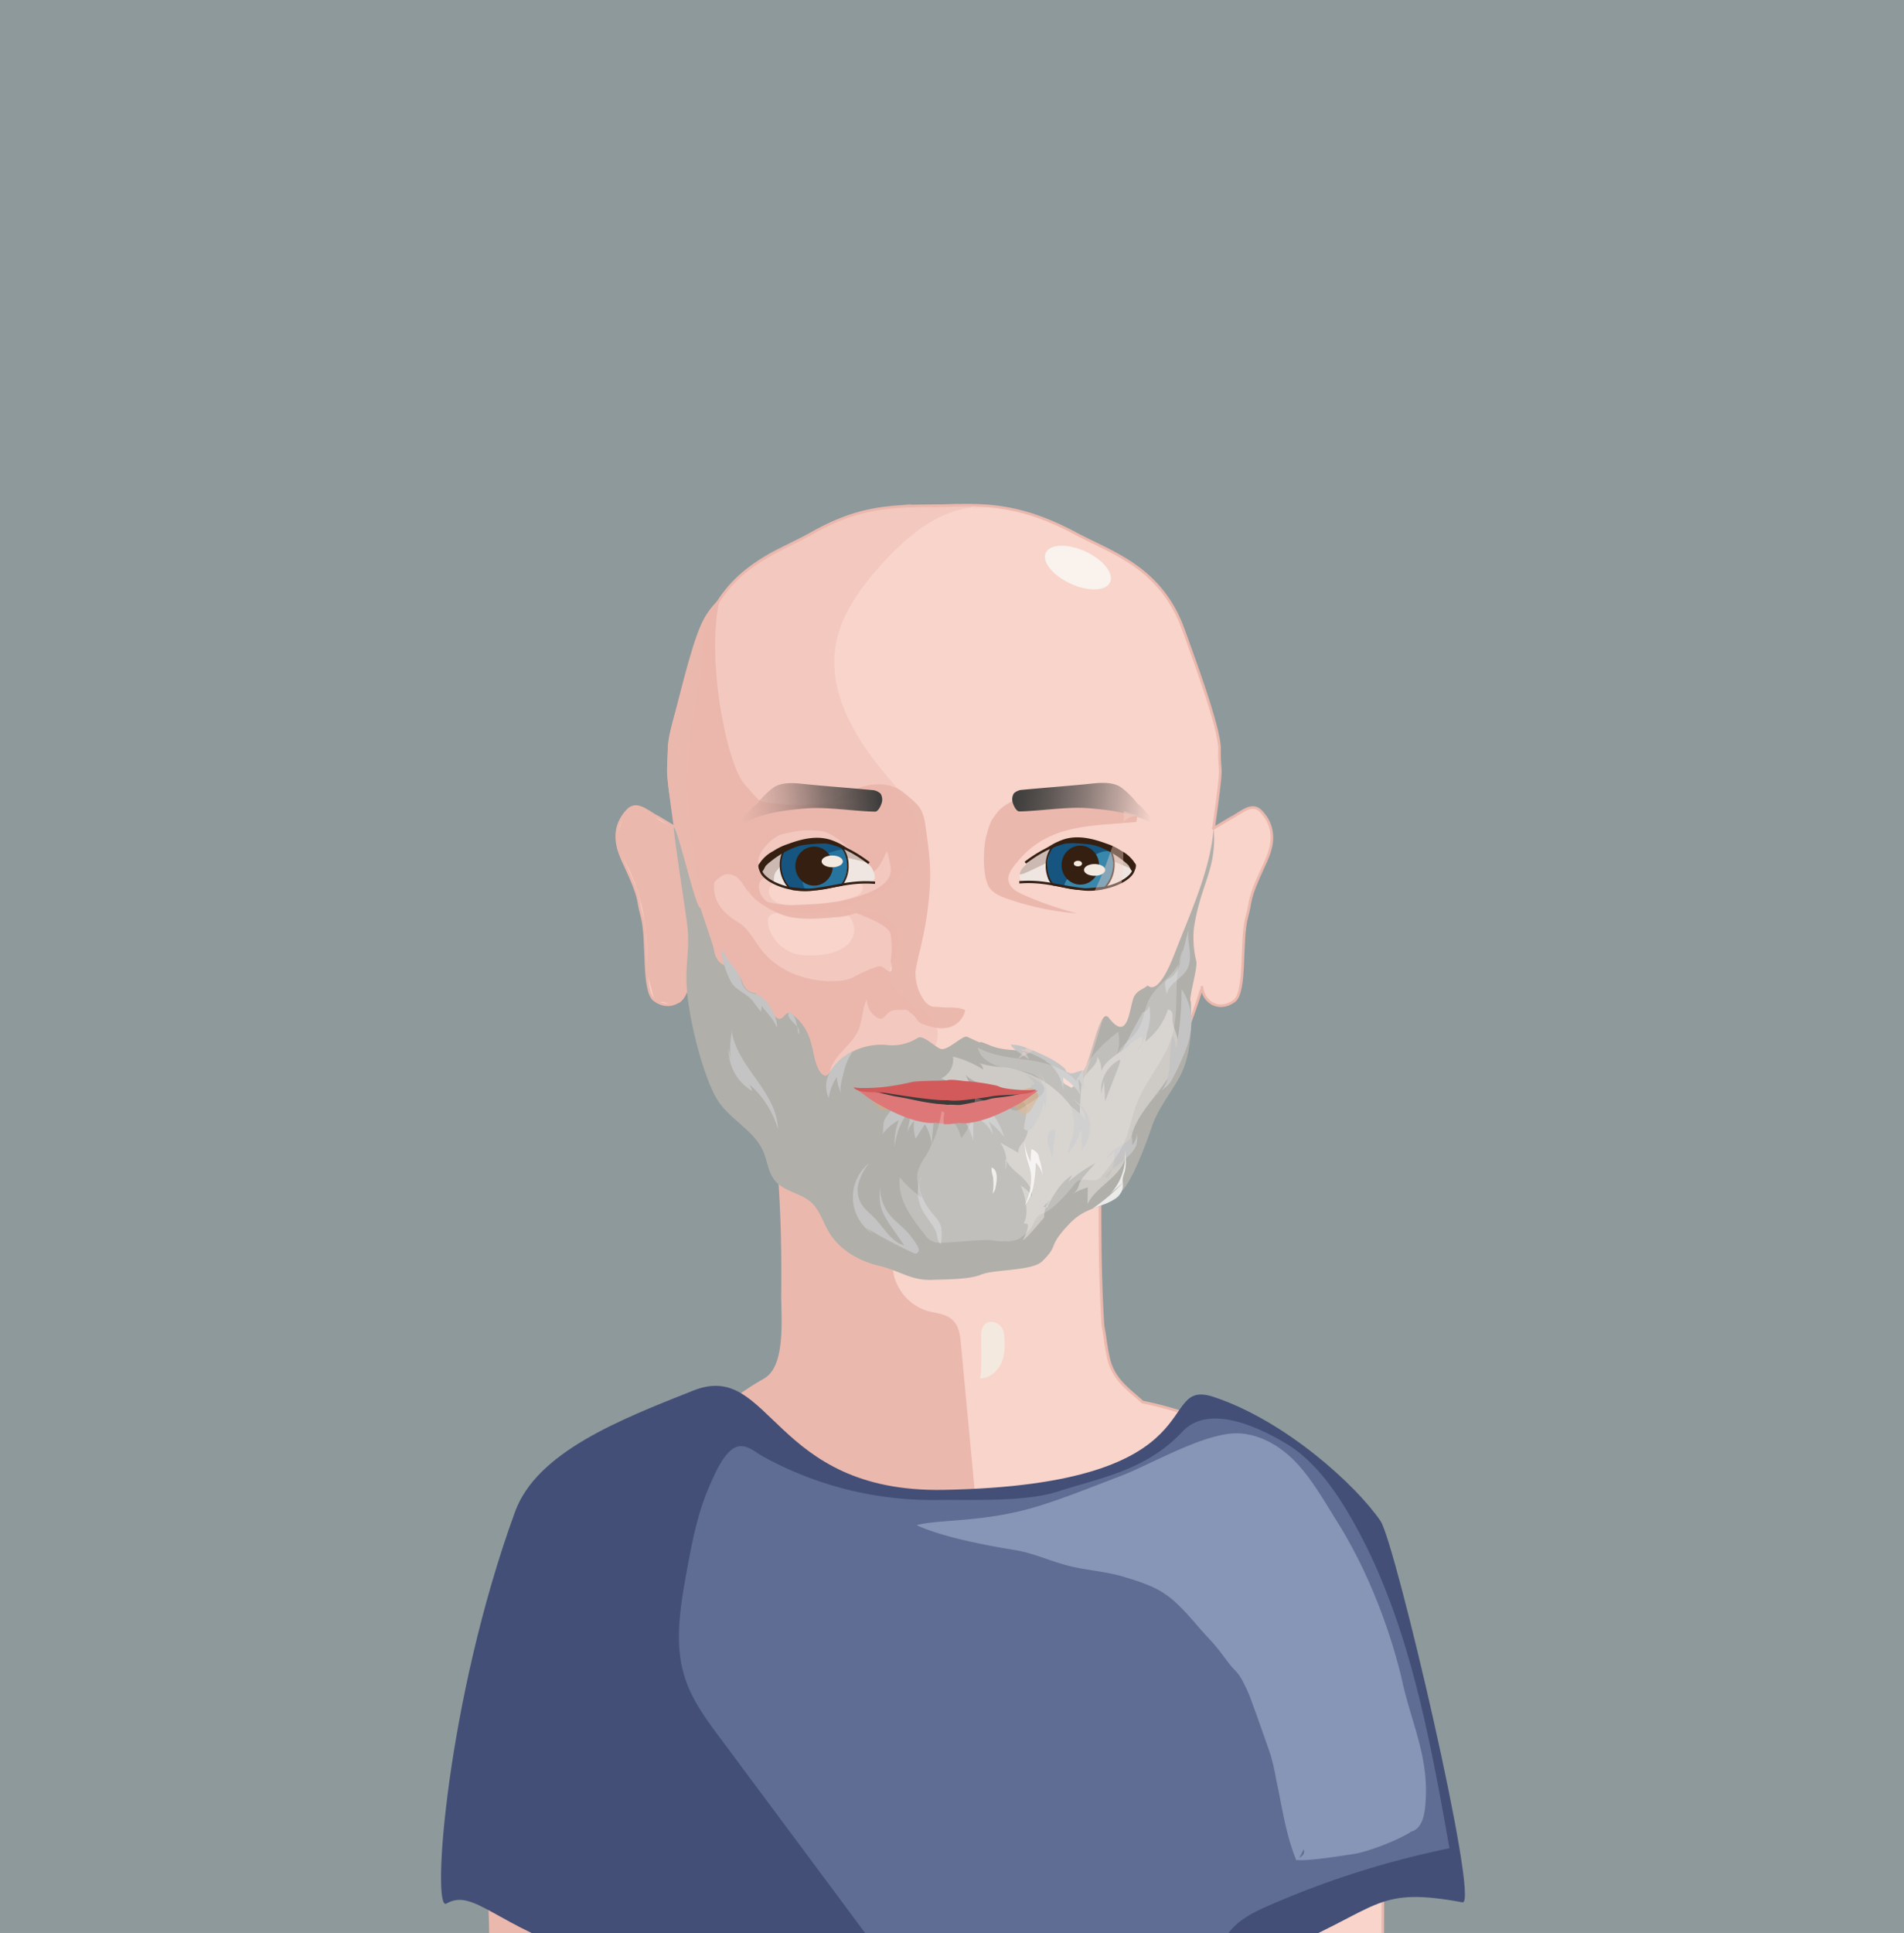 <svg xmlns="http://www.w3.org/2000/svg" xmlns:xlink="http://www.w3.org/1999/xlink" viewBox="0 0 575.43 583.94"><defs><style>.cls-1{fill:#8e999b;}.cls-2,.cls-31,.cls-5,.cls-7{fill:#f8d4cb;}.cls-2,.cls-4,.cls-5{stroke:#ebb8ad;}.cls-12,.cls-13,.cls-2,.cls-4,.cls-5{stroke-miterlimit:10;}.cls-2{stroke-width:0.82px;}.cls-3,.cls-4,.cls-6{fill:#ebb8ad;}.cls-4{stroke-width:0.92px;}.cls-5{stroke-width:0.79px;}.cls-31,.cls-6{opacity:0.4;}.cls-8{fill:#efe6e1;}.cls-9{fill:#ccbab2;}.cls-10{fill:#27749f;}.cls-11{fill:#155580;}.cls-12,.cls-13,.cls-30{fill:none;}.cls-12,.cls-13{stroke:#331f13;}.cls-12{stroke-width:0.72px;}.cls-13{stroke-width:0.48px;}.cls-14{fill:#341f11;}.cls-15{fill:#3987aa;}.cls-16{fill:#f4e9df;}.cls-17{fill:url(#Sfumatura_senza_nome_25);}.cls-18{fill:#b0afaa;}.cls-19{fill:#c4c4c4;}.cls-20{fill:#e2dcd7;opacity:0.61;}.cls-21{fill:#d3aa84;opacity:0.7;}.cls-22{fill:#3f3a3a;}.cls-23{fill:#de7878;}.cls-24{fill:#d25a5b;}.cls-25{fill:#f9f2ed;}.cls-26{fill:#eaa7a7;}.cls-27,.cls-28{fill:#fff;}.cls-27{opacity:0.2;}.cls-28{opacity:0.75;}.cls-29{fill:url(#Sfumatura_senza_nome_24);}.cls-32{fill:#434f77;}.cls-33{fill:#5f6d94;}.cls-34{fill:#8795b7;}</style><linearGradient id="Sfumatura_senza_nome_25" x1="144.81" y1="231.06" x2="188.72" y2="231.06" gradientTransform="matrix(-0.99, -0.13, -0.13, 0.99, 522.27, 33.23)" gradientUnits="userSpaceOnUse"><stop offset="0.01" stop-color="#f8d4cb"/><stop offset="0.22" stop-color="#c4aaa3"/><stop offset="0.48" stop-color="#8a7b77"/><stop offset="0.71" stop-color="#605956"/><stop offset="0.89" stop-color="#464442"/><stop offset="0.99" stop-color="#3c3c3b"/></linearGradient><linearGradient id="Sfumatura_senza_nome_24" x1="222.81" y1="244.49" x2="266.37" y2="239" gradientUnits="userSpaceOnUse"><stop offset="0.01" stop-color="#ebb8ad" stop-opacity="0.4"/><stop offset="0.61" stop-color="#6d5f5b" stop-opacity="0.83"/><stop offset="0.99" stop-color="#3c3c3b"/></linearGradient></defs><g id="Livello_5" data-name="Livello 5"><rect class="cls-1" x="-20.37" y="-1.33" width="613.59" height="603.9"/></g><g id="Livello_1" data-name="Livello 1"><path class="cls-2" d="M278.35,593.45c41.4,5.51,94.17,10.53,135.23,15.38,7,.81,2.65-48.35,5.43-55.63-2.52-46.3-20.92-67.59-31.36-101.56-2.09-7.28-12.66-10.55-18.92-13.79-9.74-5.66-1.24-5.38-11-11a104.29,104.29,0,0,0-12.46-3.3c-3.48-3.24-7.3-5.7-9.39-10.55-1.39-3.24-1.82-9.07-2.52-12.31-1.39-21-.69-41-1-61.87.15,0,.53,15,0,0-18.65.08-37-.09-55.64,0"/><path class="cls-2" d="M290.5,591.62c-41.4,5.51-78.82,5.11-119.89,10-7,.81-2.26-42-5-49.23,2.52-46.29,5.19-68.58,15.63-102.55,2.09-7.28,6.09-9,12.35-12.27,9.75-5.66,7.81-6.9,17.55-12.56a104.29,104.29,0,0,1,12.46-3.3c3.48-3.24,10.51-3.94,12.6-8.79,1.39-3.24,1-20.21,1.68-23.44-.07-20.59-1.68-31.61-1.35-52.5-.16,0-.53,15,0,0,18.65.08,37-.09,55.64,0"/><path class="cls-3" d="M153.86,613.59c-8.79-11.8-4.49-30-7-43.7-1.13-6.13-11.55-8.15-6.8-12.9,5.35-5.35,15-5.92,23.17-4.67,18.37,2.82,34.91,13,43.56,26.83,4.64,7.42,7,16.47,3,24.13C204.71,613,191,617.52,178.42,618a75.81,75.81,0,0,1-41.66-10.38"/><path class="cls-3" d="M393.23,575.73c2.93-2.9,6.45-5.4,8.2-9.16,2.54-5.48.33-12.48-4.3-16.3s-11.12-4.77-17-3.56S369,551,364.2,554.63c-4.16,3.12-8.25,7-9.47,12.07-1.09,4.52.26,9.23,1.67,13.65,2.35,7.39,5.11,15,10.71,20.28,5.4,5.09,14.56,7.43,20.84,2.61C375.43,600.89,388.62,580.29,393.23,575.73Z"/><path class="cls-4" d="M302.42,365.81a37.12,37.12,0,0,1-23.12,10.31c-3.34.19-7.33.26-9.13,3.54-1.34,2.46-.76,5.76.44,8.32a15.49,15.49,0,0,0,9.53,8.49c2.82.79,6.13.78,8.05,3.31,1.3,1.72,1.57,4.15,1.78,6.43,1.45,15.64,8.68,92,10.13,107.6-21.61-.61-55.61-62.17-67.69-79.85-2.17-3.18-10.77-6.53-9.73-10.41.66-2.48,6.72-5.61,8.69-6.84,6.69-4.18,5.13-18.5,5.19-26.15.23-27.68-1.11-30.16-1.33-48,0-1.24-4.75-5.68-4-6.52a3,3,0,0,1,2.43-.68c9.29.38,7.69-.2,13.81,7.94-1.77,2.23,9.22,11.53,10.72,14a14.72,14.72,0,0,0,6.3,5.22A49.56,49.56,0,0,0,289.39,368"/><path class="cls-5" d="M289.52,152.7c-16.54.38-27.28-1.22-44.17,8.39-10.27,5.84-25.62,10-32.35,29.21-2.13,6.09-10.91,29.23-10.78,35.74.19,9.47-1.44.77,1.8,23.83,1.22.93-6.62-4-5.39-3.08-3.36-1.91-6.3-4.79-9-1.92-5.75,6.15-2.42,12.89-.72,16.53,5,10.76,3.6,10,5,15,2.12,7.38.09,23,3.95,25.75,4.78,3.42,9.34,0,9.7-4.23-.16-.33,18,63.8,56.94,74.39,4.93,2.51,16.74,5.17,22.65,4.21"/><path class="cls-5" d="M281.59,152.89c13.48-.36,24.73-1.81,43.86,8.48,10.4,5.6,25.61,10,32.34,29.21,2.14,6.1,10.91,29.24,10.79,35.75-.19,9.47,1.43.77-1.8,23.83-1.23.93,6.62-4,5.39-3.08,3.35-1.92,6.29-4.8,9-1.92,5.75,6.15,2.42,12.89.72,16.53-5,10.76-3.59,10-5,15-2.12,7.37-.1,23-3.95,25.75-4.79,3.41-9.35,0-9.7-4.23.16-.33-18,63.8-56.94,74.39-4.93,2.51-16.75,5.16-22.66,4.21"/><path class="cls-3" d="M257.92,241.7c6,2.55,10.27,13.31,11.25,20.45s-13.57,9.71-18.11,10.66c3.49,1.95,16,5.09,17.92,8.92.61,1.26.56,7.18.18,8.55,0,0,1.15,4.31-.91,3.05s-1.89-2-3.63-.61-5.05,10.61-.18,14.25c3.27,2.44,2.65-1.59,6.17-1.83,4.55-.32,3.45.2,4.72,1,2.2,1.41,1.23,2.37,3.63,3.25s5,1.58,7.43,1.06a6.76,6.76,0,0,0,5.32-5.31c-2.39-1.1-5.08-.61-7.65-.91-1.69-.19-2.71.35-4.53-1.7a14.32,14.32,0,0,1-2.84-9.05c.48-3.83,2.48-9.66,3.59-18.11,1.51-11.46.79-16.16-.65-26.36-.73-5.15-2.7-6.38-6.43-9.5-3.09-2.57-7.25-3-11-2.23s-7.27,2.77-10.7,4.71"/><path class="cls-3" d="M250.63,325.8c-.22-2.86,1.48-5.51,3.39-7.65s4.12-4.11,5.31-6.72c1.44-3.14,1.22-6.86,2.8-9.93a9.45,9.45,0,0,1,6.15-4.79c.89-.21,2.05-.53,2.1-1.44,0-.73-.71-1.23-1.35-1.57-2.16-1.12-2.28-2.42-4.53-1.49a48.26,48.26,0,0,0-5.74,2.53,11.63,11.63,0,0,1-5.94,1.61c-8.95.5-18.42-3.09-23.48-10.49-1.68-2.46-3.62-5.69-6.19-7.2-7.05-4.14-8.75-9.67-6.29-15.5.36-.85-7.09-1.05-8-.86a2.07,2.07,0,0,0-1.45,1.85,6.08,6.08,0,0,0,.41,2.45l4.28,13.73c1.68,5.36,3.38,10.78,6.24,15.61,3.3,5.57,8,10.16,11.64,15.55,2,3,3.71,6.31,5.83,9.29a19.67,19.67,0,0,0,8.17,7.11c2,.84,4.7,1,6.17-.62s.93-4.52.17-6.78"/><path class="cls-3" d="M270.48,256.11c-1.56-5.11-4.68,10.79-8.16,6.49-2.53-3.14-9.43-11.31-14.77-11.61-3.6-.2-4.74-.49-11.34,1.1-2.44.58-8,5.61-6.88,9h0c1.4,1.52.69.4,2.43,1.5-3.07,1.66-6.87,4.3-5.06,7.28s8.53,6.47,12,7.14c4.52.9,9.17.49,13.75.09a19.36,19.36,0,0,0,5.86-1.15,6.44,6.44,0,0,0,3.91-4.25c-9.61.94-15.86.94-25.5,1.53a18.84,18.84,0,0,1-10-3.36c-1.83-1.46-2.5-4.2-4.62-5.2-4-1.92-4.8,1.16-10.32,5.45-2.23,1.74-5.76-7.8-6-10.61-.89-8.87-3.07-14.71-3.95-23.58a55.7,55.7,0,0,1,.84-15.2c8-32,9.11-34,14.92-40-4.36,17.84,2,50.08,7.46,56.21s3.47,5.08,11.63,6c5.53.6,11.1-.18,16.66-.18s11.41.92,15.75,4.38a8.44,8.44,0,0,1,3.17,4.44,4.47,4.47,0,0,1-1.76,4.88,5.62,5.62,0,0,0-1.37-3.69"/><path class="cls-3" d="M229.52,269a3.75,3.75,0,0,1,.07-2.41,2.08,2.08,0,0,1,1.88-1.33,5.73,5.73,0,0,0-1.4-2.16,2,2,0,0,0-2.39-.18c-.69.58-.68,1.62-.89,2.49a7.89,7.89,0,0,0-.58,2.44,4.78,4.78,0,0,0,.49,2.11c3.47,4,12.73,7,12.54,4.23-.78-.73-6.45-1-7.39-1.76A6.38,6.38,0,0,1,229.52,269Z"/><path class="cls-3" d="M205.33,250.91c-4.22-2.42-5.21-2.2-7.79-4.53-1.37-1.24-4.33-2.78-6.15-2.55s-2.93,2.24-3.47,4c-.83,2.84-2,4.63-1.22,7.5.57,2.22,2.57,5.52,3.53,7.61,4.6,10,5.6,19.8,5.33,30.85,0,0,1.72,7.11,2.35,8.31,1,1.93.64.08,2.74.67,1.66.47,3.6.9,5-.09a6.06,6.06,0,0,0,1.72-2.4l3.26-6.72"/><path class="cls-6" d="M298.3,153.32C286,152.13,275,161,266.69,170.18c-6.6,7.3-12.77,15.64-14.22,25.37-2.15,14.44,6.46,28.21,15.92,39.32,3.68,4.32,7.71,8.79,8.75,14.37,1.59,8.58-4.75,17.07-12.66,20.75s-13.72,6.49-22.44,6.08c-2.39-.11-2-.18-4.44-.34-3.67-.26-5.61.45-5.51,2.58.25,5.35,5.33,9.94,10.67,10.26a33.37,33.37,0,0,0,5-.08c3.81-.35,8-1.66,9.79-5s-.66-8.69-4.43-8.05c3.82-.53,7.8-.93,11.46.28s6.92,4.45,6.95,8.3-3,7.27-2.6,11.07c.83,8,15,9.33,14.47,18a8.68,8.68,0,0,1-3.4,6.16c-6.14,4.89-13.89,6.74-21.54,7.83-10,1.44-21.22,1.4-29.07-5-7.5-6.11-9.95-16.32-11.95-25.77L213,275.51c-2.87-13.5-5.74-27.14-5.48-40.94.2-10.45,2.2-20.76,4.29-31,1.25-6.12-.41-13.58,2.92-18.86,4.69-7.45,12-14.9,20-18.68,18.72-8.92,20.07-10.81,40.58-13.85-1.36,1.31,20,0,18.68,1.29"/><path class="cls-7" d="M240.08,273.38c5.94-.2,12-.41,17.61-2.29a5.77,5.77,0,0,0,2.34-1.25,2.26,2.26,0,0,0,.61-2.44c-.45-1-1.66-1.29-2.72-1.48-5.74-1-11.63-1.88-17.45-1-2.79.41-9.94,1.43-7.64,5.85C234.21,273.41,237.47,273.47,240.08,273.38Z"/><path class="cls-8" d="M264.29,264.16a7.78,7.78,0,0,0-.85-2,27.94,27.94,0,0,0-2.31-2.56c-3.07-2.72-8.25-4.34-12.5-4.73-1.25.25,3.58,5.11-5,0a23.62,23.62,0,0,0-6.49,1.56,15.23,15.23,0,0,0-6.32,4.21c-2.14,2.26.18,4.83,2.21,6.06,4.95,3,10,2.64,15.44,1.45a52.2,52.2,0,0,1,14.89-1.6C264.51,265.42,264.46,265.64,264.29,264.16Z"/><path class="cls-9" d="M237.28,260.33c1.79-1,2.69-.9,4.68-1.15a70.08,70.08,0,0,1,8.32-.47,30.08,30.08,0,0,1,4.55.2c1,.14,1.9.37,2.85.59l4.34,1c-1.85-2.47-4.84-3.45-7.64-4.3-2.34-.72-4.34-1.82-6.75-2.13a14.89,14.89,0,0,0-3.13-.05c-1,.12-1.88.81-2.91,1s-2.07.28-3.11.45c-2.49.42-4.22,2.47-6.33,4a4.22,4.22,0,0,0-1.84,2.07c-.73,1.86,1.35,5.38,3.26,4.89.7-.18-.13-1.85,1.12-3.32S236.34,260.85,237.28,260.33Z"/><path class="cls-3" d="M339.89,243a4,4,0,0,1,3.5,5.3c-12.71,1.33-26.14.28-35.73,11.82-1.58,1.9-3.51,4.1-2.75,6.44.61,1.89,2.57,2.93,4.38,3.74a102.11,102.11,0,0,0,16.28,5.64,83.81,83.81,0,0,1-21.05-4.41c-2-.68-4-1.51-5.31-3.13-2.39-3-2.14-12.22-1.12-15.88s1.09-4.31,3.54-7.35,9.69-5.74,13.39-4.47"/><path class="cls-10" d="M239.46,268.91a22.89,22.89,0,0,0,7.61-.27,57.49,57.49,0,0,1,7.42-1.44,11.1,11.1,0,0,0,.32-10.89,3.24,3.24,0,0,1-.86-.24c-2.1-1.15-4.71-1.26-5.29-1.45-3.16-.5-3.47-.61-5.63-.29-1.73.27-3.72,1.5-5.46,1.67a9.85,9.85,0,0,0-1.47,5.8A9.21,9.21,0,0,0,239.46,268.91Z"/><path class="cls-11" d="M236.63,264.71a10.68,10.68,0,0,0,1.42,3,7.18,7.18,0,0,0,.87.78c1.53.1,3.06.26,4.57.51-.41-1-1.45-2.57-.52-2.94s.33-2.63.75-3.71A5.22,5.22,0,0,1,246,260c2.73-1.69,6-3.24,9.14-3.43-.41-1-3.4-2-4-2.13-3.8-1-5.84-1.08-11.17.44a5.34,5.34,0,0,0-3.39,2.5c-.39.83-.86,3.16-.43,2.34a12.25,12.25,0,0,0-.44,2.74A12.51,12.51,0,0,0,236.63,264.71Z"/><path class="cls-12" d="M262.63,260.75c-5-3.84-12.45-7.92-19.92-6.36a24.11,24.11,0,0,0-10.9,4.92c-2.08,1.67-2.71,3.46-.81,5.37,3.06,3.1,9.89,4.59,14.1,4.11,7.87-.91,11.94-2.69,19.36-2.12"/><path class="cls-13" d="M238.64,268.27c2.52.15,5,.53,7.52.46,2.77-.07,5.45-.92,8.19-1.34a9.25,9.25,0,0,0,1.87-6.11,8.66,8.66,0,0,0-1.47-4.87c-.74-.92-.87-.89-2.58-1.25-.22-.45-1.54-.61-1.79-.59-1.77.14-3.4-.6-5.25-.28-3.47.51-5,1.16-7.59,1.56a9.63,9.63,0,0,0-1.66,5.43,10.3,10.3,0,0,0,2.48,6.71A1.85,1.85,0,0,0,238.64,268.27Z"/><ellipse class="cls-14" cx="246.03" cy="261.65" rx="5.66" ry="5.89"/><g id="Livello_2" data-name="Livello 2"><path class="cls-14" d="M251.13,254.82c5.13.52,6.91,3.06,11.32,6-4.46-3-6.61-5.36-10.95-6.95s-9-.52-13.37,1.11a18.09,18.09,0,0,0-4.4,2.11,10.86,10.86,0,0,0-3.45,2.76c-.34.35-.62.9-.95,1.27s0,1.88.58,2.3,1.26-1.64,1.59-1.93a16.72,16.72,0,0,1,1.7-1.47c2.29-1.84,6.43-4.28,9.6-4.74A52.83,52.83,0,0,1,251.13,254.82Z"/><path class="cls-8" d="M308.22,264a7.92,7.92,0,0,1,.85-2,25.63,25.63,0,0,1,2.32-2.57c3.06-2.72,8.25-4.34,12.5-4.73,1.24.25-3.58,5.12,5,0a23.65,23.65,0,0,1,6.48,1.56,15.17,15.17,0,0,1,6.32,4.21c2.15,2.26-.18,4.83-2.21,6.06-4.95,3-10,2.64-15.44,1.45a52.23,52.23,0,0,0-14.89-1.59C308,265.29,308.05,265.51,308.22,264Z"/><path class="cls-9" d="M335.23,260.2c-1.78-1-2.68-.9-4.67-1.15a72.56,72.56,0,0,0-8.33-.47c-1.52,0-2.94,1.3-4.45,1.52-1,.13-9.66,4.9-9.56,3.93.24-2.26,3.72-4,2.27-3.62,1.86-2.47,4.84-3.45,7.64-4.3,2.34-.71,4.34-1.81,6.75-2.13a14.89,14.89,0,0,1,3.13,0c1,.12,1.89.81,2.91,1s2.08.28,3.11.45c2.49.42,4.22,2.47,6.34,4a4.25,4.25,0,0,1,1.83,2.07c.73,1.86,2.15,1.64.24,1.15-.7-.18-4-1.75-5.87-2.37S336.17,260.72,335.23,260.2Z"/><path class="cls-15" d="M333.05,268.78a22.32,22.32,0,0,1-7.6-.27,58.16,58.16,0,0,0-7.42-1.44,11,11,0,0,1-.32-10.89,3.28,3.28,0,0,0,.85-.24,18.57,18.57,0,0,1,5.3-1.45c3.15-.5,3.46-.61,5.62-.29,1.73.27,3.72,1.51,5.47,1.67a9.92,9.92,0,0,1,1.46,5.8A9.21,9.21,0,0,1,333.05,268.78Z"/><path class="cls-11" d="M326.17,259c-.36.94.65-.73,0,0-.21.23-2.51-1.82-2.88-1.55-1.53.11,7.07,1.5,5.56,1.75.41-.95.82-.34-.1-.72s-7.65,8.1-7,9.07c.42.61-2.77.11-3.71-.47-2.73-1.69-1.23-7.15-.68-10.65.4-1,3.39-2,4-2.13,3.79-1,5.83-1.08,11.16.45,1.29.37,4.81,2.75,3.39,2.49-5-.92-7.57,4-8,3.2-.09-.18-2.74-2.59-2.78-1.34C325.13,259.57,326.34,258.55,326.17,259Z"/><path class="cls-12" d="M309.88,260.62c5-3.84,12.46-7.91,19.92-6.36a23.9,23.9,0,0,1,10.9,4.93c2.08,1.66,2.71,3.45.82,5.36-3.07,3.1-9.89,4.59-14.11,4.11-7.87-.91-11.94-2.69-19.35-2.12"/><path class="cls-13" d="M333.88,268.14c-2.53.15-5,.53-7.53.47-2.76-.07-5.44-.93-8.19-1.35a9.25,9.25,0,0,1-1.87-6.11,8.68,8.68,0,0,1,1.47-4.87c.74-.92.87-.89,2.59-1.25.22-.45,1.53-.61,1.78-.59,1.78.14,3.4-.6,5.26-.28,3.46.51,5,1.16,7.58,1.56a9.65,9.65,0,0,1,1.66,5.43,10.32,10.32,0,0,1-2.47,6.72C334.07,268,334,268.05,333.88,268.14Z"/><ellipse class="cls-14" cx="326.49" cy="261.35" rx="5.66" ry="5.89"/><path class="cls-14" d="M321.39,254.69c-5.14.52-6.92,3.06-11.32,6,4.45-3,6.61-5.35,10.94-6.95s9-.51,13.37,1.11a17.73,17.73,0,0,1,4.4,2.11,10.9,10.9,0,0,1,3.45,2.76c.35.36.62.9.95,1.28s0,1.87-.58,2.29-1.26-1.63-1.59-1.93a19.32,19.32,0,0,0-1.69-1.47c-2.29-1.83-6.44-4.28-9.61-4.74A52.77,52.77,0,0,0,321.39,254.69Z"/><ellipse class="cls-16" cx="330.81" cy="262.8" rx="3.21" ry="1.78"/><path class="cls-17" d="M337,245l.87.11c1.58.2,3.16.42,4.73.66,1,.16,2.5.91,2.29-.68-.3-2.29-5.16-6.92-6.89-7.71-3.1-1.43-6.88-.75-10.23-.44-6.72.64-12.61,1.07-19.34,1.71a4.38,4.38,0,0,0-2,1,3.46,3.46,0,0,0-.33,2.93c.38,1.19,1.18,2.57,2,2.55,6.26-.12,14.37-1.45,20.61-1,6.92.54,14.19,1.47,20.41,5.16-1.45-3.16-5.81-7.72-8.9-8.66"/></g><path class="cls-18" d="M361.55,290.4a29,29,0,0,1-.7-10.23c2.09-13.45,7-17.64,5.93-30-.88,12.58-7.34,26.34-11.64,37.55-.78,2-4.89,13-8.28,10-1.49,1.22-2.92,1.36-4,3.13-1.58,2.63-1.54,14.7-7.76,6.62-2.59-3.37-5.08,11.17-7.12,14.9-3,5.49-3.19,5.64-4.19,6.25-3.14-2-.75.84-6.33-7.89-5.07-5.11-11.55-2.15-18.15-4.88s.8,1-7-2.64c-1.3-.61-5.91,4.33-8,3.66-1.64-.53-4.93-3.92-6.59-3.46a1.66,1.66,0,0,0-.55.25,14.34,14.34,0,0,1-9.44,2,19.17,19.17,0,0,0-13.94,4.62c-.63.58-3.35,4.67-4.19,4.67-2,0-3.17-4.06-3.59-6.09-1.11-5.3-2-8.45-6-12-3.3-2.89-2.86,3.09-6,0a23.26,23.26,0,0,1-2.76-4,4.32,4.32,0,0,1-1.49-1,10.28,10.28,0,0,1-1.45-1.81,4.32,4.32,0,0,1-3.78-2.91c-2.85-7.68-7.54-2.7-8.89-10.82-.12-.73-3.75-11.33-3.93-12.06-1.32.83-6.75-23.67-8.1-24.43-.08,2,4.06,28.61,4.21,30.6.56,7.69-.65,9.74-.29,17.44.42,8.94,4.55,26,8.93,33.79,3.58,6.35,11.39,9.56,14.25,16.27,1.21,2.84,1.46,6.17,3.37,8.58,2.76,3.49,8,3.83,11.22,6.85,2.47,2.31,3.42,5.79,5.14,8.72,3.24,5.51,9.22,8.89,15.36,10.34s9.54,4.46,15.84,4.21c3.9-.16,11.28-.05,14.88-1.59C300.51,383.41,312,384,315,381c5.33-5.2,1.23-4,8.21-11.31,6.18-6.48,11.3-3.66,16.66-10.86,3-4,6.61-13.54,8.19-18.33,1.75-5.29,5.62-10.1,8.33-14.95,4.83-8.67,3.38-21.25,3.51-23C359,302.29,362,292.54,361.55,290.4Z"/><path class="cls-19" d="M266.57,342.79a14.84,14.84,0,0,1,5.11-4.39,17.59,17.59,0,0,0-1.28,7.91c.52-4.41,2.21-8.92,5.75-11.78,2-1.64-4.27-1.38-5.81,0a12.56,12.56,0,0,0-3,3.72C266.76,339.34,267.11,342.05,266.57,342.79Z"/><path class="cls-19" d="M279.53,339.66a15.61,15.61,0,0,1,2.16,7.08c-.21-4.09.88-8.24.55-12.31-6.92-.43-6.57,6.4-5.5,9.54C277.69,342.55,278.51,341.07,279.53,339.66Z"/><path class="cls-19" d="M275.54,336.11a38.26,38.26,0,0,0-1.39,6.94,6.57,6.57,0,0,1,2-4.23,25.31,25.31,0,0,0,3.14-3.66.45.45,0,0,0,.09-.29.4.4,0,0,0-.14-.22,2.36,2.36,0,0,0-3.21.44,5.76,5.76,0,0,0-1.09,3.29"/><path class="cls-19" d="M290.29,336.91a21.14,21.14,0,0,1,3.85,7.68v-7.2a9.43,9.43,0,0,1,5.88,5.37,10.09,10.09,0,0,0-1.22-3.91,21.12,21.12,0,0,1,4.7,4.69,20.15,20.15,0,0,0-2.58-5.62,5.67,5.67,0,0,0-1-1.25c-1.17-1-2.86-1.08-4.41-1.12l-5.15-.14c-.81,0-2.87.09-2.53,1.31.18.64,1.36.74,1.54,1.61A9.4,9.4,0,0,1,290.29,336.91Z"/><path class="cls-19" d="M264,372.87a13.2,13.2,0,0,1-1.32-21.49,16.45,16.45,0,0,0-3.13,5.78,8.49,8.49,0,0,0,.65,6.37c1,1.68,2.6,2.89,4,4.3,2.92,3,5,7.19,9.09,8.43l-4-5.81a21.49,21.49,0,0,1-2.77-4.91c-.95-2.74-.7-5.71-.45-8.58a13.24,13.24,0,0,0,3.1,10.37c1.2,1.39,2.67,2.52,4,3.8a23.85,23.85,0,0,1,4,5.08,2.7,2.7,0,0,1,.49,1.43,1.07,1.07,0,0,1-.94,1.06,1.58,1.58,0,0,1-.7-.21,140.8,140.8,0,0,1-14.21-7.55"/><path class="cls-19" d="M282.84,372c-.88-2-2.37-3.58-3.5-5.4-2.08-3.36-2.84-7.84-.6-11.1-1.36,1.31-1,3.49-.37,5.23a21.29,21.29,0,0,0,3.6,6.1,11.22,11.22,0,0,1,2.28,3.24,7.68,7.68,0,0,1,.32,2.66,10.5,10.5,0,0,1-.22,3.08C283.33,375.54,283.24,372.86,282.84,372Z"/><path class="cls-20" d="M309.61,369.09c1.38-2.73.2-8.21-1.18-10.94a8,8,0,0,1,3.41,3.39c.3-2.36-1.41-4.5-3.21-6.13s-3.89-3.16-4.72-5.4v3.5a10.33,10.33,0,0,0-1.63-8.34l5.64,3.13c-.57-1.22.67-2.45,1.46-3.55,1.63-2.27,1.53-5.25,1.36-8-.09-1.68-.55-3.78-2.26-4.12-.33-.07-.67-.05-1-.13a3.45,3.45,0,0,1-1.26-.72l-4.31-3.34,1.93,2.8c-3.19-3.27-8.91-3.24-12-6.56a24.8,24.8,0,0,0,2.9,5.17q-5.1-2.14-10.31-4.06a6.35,6.35,0,0,0,3.59-6.61,29.59,29.59,0,0,1,9.08,3.92,2.34,2.34,0,0,0-1.6-2.17c2.79,1.18,5.93,1.22,8.93,1.68a29.84,29.84,0,0,1,21.93,15.92,83.12,83.12,0,0,1,.38-9.47,9.3,9.3,0,0,1,.86-3.53c1.22-2.24,4.23-3.8,4-6.31a6.9,6.9,0,0,1,1.21,4.41c1.62-4.39,7.48-5.94,10-9.94,1.35-2.19,1.6-5,3.42-6.83a17.54,17.54,0,0,1-.13,7.83,20.09,20.09,0,0,0,6.87-9.69,1.34,1.34,0,0,1,1.32,1.06,6.82,6.82,0,0,1,.06,1.81c0,1.8.91,3.47,1.38,5.21,1.41,5.19-1.18,10.59-4.37,15s-7.1,8.44-8.91,13.51c-1.23,3.47-1.43,7.31-3.31,10.51-2.65,4.5-8.23,7-10.49,11.68l.11-5.08a27.14,27.14,0,0,0-13.1,8.94c-1.25,1.58-7.35,8.67-6.31,6.55C312.57,367.42,308.78,370.73,309.61,369.09Z"/><path class="cls-19" d="M358.66,293c2.47-4.17-.75-9.67,1-14.16l-2.87,11.36a13.4,13.4,0,0,1-.79,2.47,7.17,7.17,0,0,1-1.53,2.15c-.54.53-1.66.9-2.08,1.46-.73,1,.1,2.92.19,4.16C353.27,297.13,357,295.76,358.66,293Z"/><path class="cls-19" d="M327.94,338.58a5.57,5.57,0,0,0-1-3.68,16.28,16.28,0,0,0-2.68-2.89,14.52,14.52,0,0,1,4,4c2.13,3.5,1.23,8.18-1.32,11.42l0-4.83c0-.41-.1-.93-.52-1a13.91,13.91,0,0,1-3.79,6.95c.38-2.24,1.38-4.34,1.81-6.57.5-2.57-.09-5.18-.65-7.68C324.49,334.8,328.06,337.64,327.94,338.58Z"/><path class="cls-18" d="M332.79,330.4a10.41,10.41,0,0,1,5.71-10.32,5.29,5.29,0,0,1-.51,2.32L334,332.63l-.35-6.06"/><path class="cls-19" d="M311.69,327.9l1-.31a6.88,6.88,0,0,0-2.88-3,11.64,11.64,0,0,1,5.87,4,4.55,4.55,0,0,0-2.05-4.45,4.76,4.76,0,0,1,2.2,2.85,11.56,11.56,0,0,1,.37,3.61,54.16,54.16,0,0,1-.37,5.69,5.53,5.53,0,0,0-.46-3.42c-.16,2.56-1.55,4.88-2.9,7.08a3.31,3.31,0,0,1-1.38,1.46c-.64.28-1.57,0-1.67-.66"/><path class="cls-19" d="M315.91,320.63l6.3,3.21a1.86,1.86,0,0,0-.85-1.42c-2.62-2.24-5.87-3.66-9.06-5.05a24.71,24.71,0,0,0-3.29-1.25,10.84,10.84,0,0,0-3.56-.5c1.07,1.67,3.94,3.17,5.55,4.45a6.74,6.74,0,0,0-2.49-3.24c2.72,1.4,6.43,2.57,8.7,4.52a13.61,13.61,0,0,1,4.21,8.11l-.1-4c2,1.53,4,3.11,5.15,5.28l-.67-4.95a9,9,0,0,1,1.65,3.61l0-6.12L325,324a3.5,3.5,0,0,1-1.49.23,3.61,3.61,0,0,1-1.38-.63l-4.24-2.75"/><path class="cls-19" d="M342,311.86c-1.07,2.22-2.25,4.39-3.51,6.52a17.61,17.61,0,0,1,6.71-5.3,8.58,8.58,0,0,1-.3,2.47,3,3,0,0,1-1.58,1.89,15.93,15.93,0,0,0,4-13.68,2.5,2.5,0,0,1-1.93,2"/><path class="cls-19" d="M317.93,350.48l.48-4.06.53-4.53c0-.28,0-.67-.31-.68-1.72-.06-2.2,2.51-2.06,3.61C316.8,346.61,318.14,348.66,317.93,350.48Z"/><path class="cls-18" d="M315.27,364.54l1.32.3a2.3,2.3,0,0,1,.4-1.22c1.82-3.26,3.78-6.66,7.05-8.59l-3.65,6.23a8.38,8.38,0,0,1,3-4.66,45.38,45.38,0,0,1,7.69-5.25q-1.59,1.75-3.11,3.56a9.17,9.17,0,0,0-1.88,2.93,7.62,7.62,0,0,1-.41,1.25,4.39,4.39,0,0,1-1.26,1.39,24.33,24.33,0,0,0-3.87,3.49c-.7.89-1.22,1.91-2,2.77a4,4,0,0,1-2.93,1.58,7.62,7.62,0,0,1,1.73-5.78"/><path class="cls-19" d="M349.24,330.91c2.91-1.68,4-5.21,4.25-8.46s-.08-6.6,1-9.7a25,25,0,0,1,1,4,102.45,102.45,0,0,0,1.61-17.9,16.94,16.94,0,0,1,2.92,8.08,23.83,23.83,0,0,1-1.67,10.23,71.4,71.4,0,0,1-3.78,8.26,8.51,8.51,0,0,1-2.08,2.88"/><path class="cls-19" d="M334.55,355.86a8.75,8.75,0,0,0,2.18-6.37c-.05-.66-.13-1.45.4-1.88L334.42,350a6.35,6.35,0,0,1,2.85-3,28.55,28.55,0,0,0,3.61-2.28,3.86,3.86,0,0,0,1.21-1.6,1.85,1.85,0,0,0-.32-1.88,20.26,20.26,0,0,1,.4,4.73,5.54,5.54,0,0,0,1.42-3.84,9.4,9.4,0,0,1-.2,3.85,8.5,8.5,0,0,1-2.26,3.15,35,35,0,0,1-4.88,4c-.85.58-1.81,1.25-2,2.25l-1.33-.72"/><path class="cls-19" d="M220.2,316.69a14.38,14.38,0,0,0,7.16,12.9,31.91,31.91,0,0,0-3.51-6.79c-.57,1.89,1.26,3.57,2.77,4.9a28.29,28.29,0,0,1,8.49,13.41c-.09-5.47-3.25-10.41-6.46-14.93S222,317,221.18,311.6a28.79,28.79,0,0,0-.35,8.59"/><path class="cls-19" d="M252.89,325.39a16.05,16.05,0,0,0,1.33,5c-.66-1.47.44-5.07.8-6.58a20.06,20.06,0,0,1,2.7-6.25c-5.15,2.66-10,8.1-7.25,14.18A15,15,0,0,1,252.89,325.39Z"/><path class="cls-19" d="M240.41,308a18.16,18.16,0,0,1,.79,4.44.79.79,0,0,0,.19-.25,1.55,1.55,0,0,0,0-1.28,4.86,4.86,0,0,0-.76-1.11c-.55-.65-2.81-2.54-2.34-3.51C238.94,304.85,240.23,307.37,240.41,308Z"/><path class="cls-19" d="M220.88,296.53c1.1,2.06,3.29,3,5.16,4.44,1.68,1.31,2.49,3.13,4,4.67-.06-.84.48-1.82-.24-2.31,1.83,2.6,3.85,4.19,5,7.13.34-2.55-2.1-6.94-4-8.74-2.34-2.22-3.65-.81-5.75-3.23-.81-.93-1.09-2.86-1.68-3.93a35.23,35.23,0,0,0-2.88-3.92,33.24,33.24,0,0,1-2.4-4C218,290.18,219.83,294.56,220.88,296.53Z"/><path class="cls-21" d="M281.23,327.46c-5.49.57-.44-.29-5.93.28-1.53.15-5.56,1.27-7.77,1-3.12-.41-5.54-.1-4.68,2.82.21.74,2.8,3.14,3.37,3.67,1,.91,4.08-1.44,5.44-1.53,3.23-.2,6.16-.21,6-.22-8.12-.27,6.15,0,13.26.33s6-.77,15.12.22c1.14.13,2.1,2.61,3.26,2.61,2.14,0,2.49-2,3.66-3.67,1.36-2,1.05-2.32-.73-3.95-.92-.83-2.86.49-4.11.29-5.18-.86-.69,1.23-5.78-.05-2-.51-7.24-1.08-9.34-1.33a50.91,50.91,0,0,0-11.77-.45"/><path class="cls-22" d="M275.69,336.65A49.46,49.46,0,0,1,263,329.4c8.44-.26,16.88-.19,25.32-.12a134.55,134.55,0,0,1,18.94,1.05,1.87,1.87,0,0,1,1.22.52,1.29,1.29,0,0,1-.37,1.7,3.65,3.65,0,0,1-1.81.57l-16.53,2.23c-5.13.69-10.41,1.37-15.43.11a1.34,1.34,0,0,0,1,1.37,3.2,3.2,0,0,1-2.37-.27"/><path class="cls-23" d="M264.58,333.07c4.41,2.51,9.66,5.23,14.85,6a10.94,10.94,0,0,0,3.39.11,41.8,41.8,0,0,0,4.61.44,12.61,12.61,0,0,0-.13-5.43c-.11-.54-3.45-.64-4.18-.73s-2.59-.34-3.29-.47c-4.13-.73-4.58-1-9-1.72-2.8-.45-9-2.5-11.67-2C260.4,330.14,263.21,332.29,264.58,333.07Z"/><path class="cls-24" d="M275.77,326.84c1.05-.27,7.59-.36,8.69-.39,3.41-.11,1.7.31,2.31,2.31a5,5,0,0,1-.15,3.58c-3.81.37-17.21-1.91-18.75-2.14-3.53-.52-8.4.3-9.94-1.73,2,.46,7.88.12,9.91-.18A77.42,77.42,0,0,0,275.77,326.84Z"/><ellipse class="cls-16" cx="251.52" cy="260.22" rx="3.21" ry="1.78"/><ellipse class="cls-25" cx="325.77" cy="171.44" rx="5.36" ry="10.7" transform="translate(34.4 396.44) rotate(-65.43)"/><ellipse class="cls-26" cx="290.74" cy="336.32" rx="2.7" ry="1.12" transform="translate(-10.16 9.06) rotate(-1.75)"/><path class="cls-27" d="M305.64,375.22c-6.78-1.33-13.78-.06-20.7.18a5.44,5.44,0,0,1-5.64-2.7c-4-5-8.21-10.8-7.35-17.07a31.54,31.54,0,0,0,6.55,6.13c-.9-2.77-1.8-5.74-.91-8.51a17.23,17.23,0,0,1,1.92-3.62,37.93,37.93,0,0,0,5.09-14,13.27,13.27,0,0,1,5.91,8.2,17.82,17.82,0,0,0,4.09-12.28l11.17,3.63a2.69,2.69,0,0,0,3-.38l4.61-3a5.36,5.36,0,0,0,1.8-1.57c1.35-2.16-.94-4.83-3.36-5.81-3-1.2-6.31-1.27-9.42-2.09s-6.31-2.79-6.86-5.85c4.63,2.58,10.17,3,15.46,3.78s10.88,2.31,14.23,6.33a42.79,42.79,0,0,1,12.73-14.89,13,13,0,0,1-.59,7.45c1.06-3.21,4.58-5,6.45-7.89s1.93-6.39,3.47-9.37c1.41-2.73,3.92-4.74,6.09-7s4.13-5,4-8c-3.08,8.28-.67,17.65-3.19,26.11-2.24,7.52-8.15,13.58-10.88,21-1.26,3.4-1.82,7-3.2,10.37-1.69,4.12-4.55,7.69-7.38,11.19C330.72,358,327,355,325,357.43c-2.28,2.83-6.49,8-10,9.18-2.68.9-2.32,3.85-4.52,5.57a23.74,23.74,0,0,1-2.34,2,7.85,7.85,0,0,1-3.76.75,17.14,17.14,0,0,1-5.21-.36,5.49,5.49,0,0,1-3.82-3.18"/><path class="cls-28" d="M335.62,360.61a16.83,16.83,0,0,0,4.21-14c.38,2.55.75,5.18,0,7.65a10.91,10.91,0,0,0-.49,1.73c-.13.91.1,1.84,0,2.75a5.19,5.19,0,0,1-2.25,3.39,16.34,16.34,0,0,1-3.84,1.83l-3.1,1.16a57.4,57.4,0,0,0,9.41-8"/><path class="cls-28" d="M313.39,348.28a20.43,20.43,0,0,1,1.71,7.18,6.67,6.67,0,0,0-2.09-4.23,38.25,38.25,0,0,1-.68,6.95,13.85,13.85,0,0,1-2.65,6c1.55-3.26,2.48-7.29,1.61-11-.28-1.16-.72-2.23-1-3.37a28.68,28.68,0,0,1-.7-4.94,18.94,18.94,0,0,0,1.91,6.16,25.1,25.1,0,0,1,.21-3.88,3.59,3.59,0,0,1,2.47,2.83"/><path class="cls-28" d="M300.89,358.58c.36-1.61.95-5.14-1.24-5.89a8.23,8.23,0,0,0,.45,2.79,18.62,18.62,0,0,1-.09,5.11A3.86,3.86,0,0,0,300.89,358.58Z"/><path class="cls-16" d="M296,416.37c2.91.16,5.55-2.06,6.69-4.74s1.07-5.71.75-8.6c-.46-4.12-5.94-5.35-6.83-1C296.3,403.51,297,416.43,296,416.37Z"/><path class="cls-29" d="M235.54,245.08l-.88.1c-1.58.21-3.15.43-4.73.67-1,.15-2.5.91-2.29-.68.31-2.29,5.17-6.92,6.89-7.71,3.1-1.43,6.88-.75,10.23-.44,6.73.64,12.62,1.07,19.34,1.7a4.44,4.44,0,0,1,2,1,3.43,3.43,0,0,1,.34,2.93c-.38,1.19-1.18,2.57-2,2.55-6.25-.12-14.36-1.46-20.6-1-6.93.54-14.2,1.47-20.42,5.15,1.46-3.15,5.81-7.71,8.91-8.65"/><path class="cls-30" d="M209.26,272.06l2.53,2.24"/><path class="cls-23" d="M308.22,333.29c-4.44,2.47-9.72,5.13-14.92,5.88a10.7,10.7,0,0,1-3.39.07,37.39,37.39,0,0,1-4.61.39c-.38-2,.17-3.57.59-5.61.11-.55,3.44-.14,4.17-.21s5.41-1,6.11-1.15c4.14-.69,1.55-.63,6.16-1.15,8.32-.95,8.63-2.46,11.34-2C312.42,330.41,309.59,332.53,308.22,333.29Z"/><path class="cls-24" d="M299.79,327.67a69.85,69.85,0,0,0-6.92-1c-2.12.05-5.78-1.05-7.49,0-.58,2-4.82,6.78,5.88,5.67,1.56-.16,6.89-.82,8.41-1.14,3.49-.74,12,0,13.43-2.09-2,.58-8.29,0-10.28-.55C301.34,328.17,302.58,328.21,299.79,327.67Z"/><path class="cls-31" d="M339.62,245l-.15,13.7c0,3.74-.09,7.55-1.24,11.11-.93,2.88-2.56,5.54-3,8.52-.72,4.56,1.36,9.09,1.55,13.7.15,3.78-1,7.48-2.05,11.1l-7,22.89c-.62-8,.3-16,1.23-24a56.16,56.16,0,0,1-21.28,17.78,96.6,96.6,0,0,0,11.88-18.56l-16.65,13.31c-.16-7,3.35-13.54,7.68-19s9.56-10.19,13.76-15.76c5.8-7.69,9.47-16.76,12.47-25.91a14.88,14.88,0,0,1,2.64-5.49c1.36-1.53,3.66-2.42,5.5-1.53"/><ellipse class="cls-16" cx="325.77" cy="260.88" rx="1.23" ry="0.85"/></g><g id="Livello_3" data-name="Livello 3"><path class="cls-32" d="M285.12,450.08c84.31-1.51,63.26-34.29,81.9-28,21.64,7.25,42.86,26.66,50.2,37.39,4.45,6.51,30.15,116.2,24.78,115.21-25.89-4.76-24.78,1.44-52.37,13.3,15.89,170.73-43.27,172.94-195.88,107.32-9-6.06-1.35-100.2-16.12-104.75-27.49-8.45-34.43-20.34-42.73-15.48-4.55,2.67,0-61.49,20.76-118.38,6.57-18,31.62-27.8,53.9-36.62C233.19,410.68,233.1,451,285.12,450.08Z"/><path class="cls-33" d="M319.73,450.58c12.48-4.08,26.53-6.25,37.53-18,7-7.49,19.39-3.51,30.9,3.19,8.24,4.79,14.43,13,19.51,21.65,17.6,29.89,24.17,65.9,30.39,100.93A272.44,272.44,0,0,0,383,575.86c-5.5,2.41-11.46,5.58-13.6,11.68-1.9,5.41-.28,11.89-2.7,17-3,6.3-10.4,7.72-16.78,8.39l-37.36,4c-7.58.81-15.49,1.56-22.56-1.56-7.5-3.31-12.95-10.48-18.09-17.38q-27.15-36.51-54.31-73c-4.3-5.78-8.7-11.74-10.83-18.86-3-10-1.14-20.89.73-31.22,1.61-8.89,3.36-18,7-26.17,1.5-3.42,3.75-8.68,6.71-10.87,3.53-2.61,6.37.49,9.81,2.36a106,106,0,0,0,52.05,12.91C293.28,453,309.92,453.79,319.73,450.58Z"/><path class="cls-34" d="M391.71,561.81c1.7,4.11,23.26-62.42,19.24-63.15-18.94-3.4-22.66,55.17-20.29,56.72,7.45,4.9.46,6.28,1,6.43,2.66.72,16.83-1.65,17.66-1.77,3.22-.47,11.75-3.39,17-6.57-1-.43,3.52.95,4.38-7.45,1.54-15-4.07-24.71-7.2-39.42a170.68,170.68,0,0,0-8.22-25.05,148.29,148.29,0,0,0-10.13-20.2c-4.64-7.34-9-15.4-14.79-20.89-4.46-4.2-9.95-7.12-15.8-7.44-10-.55-26.29,9.19-35.73,12.81-10.24,3.92-18.53,7.24-25.91,9.43-15.83,4.69-28.73,3.63-35.92,5.47,8,3.72,21.62,6.22,29.84,7.56,5.39.89,10.39,3.22,15.64,4.61,5.55,1.48,11.37,1.74,17,3.4,11.36,3.38,14.17,5.25,22.29,14.69,4.62,5.38,4.29,4.28,9.22,10.95,2.81,3.79,3,2.38,6,8.8,1,2.18,5.37,14.67,7,19.36a68,68,0,0,1,1.63,7.18C387.39,545.33,388.56,554.24,391.71,561.81Z"/></g></svg>